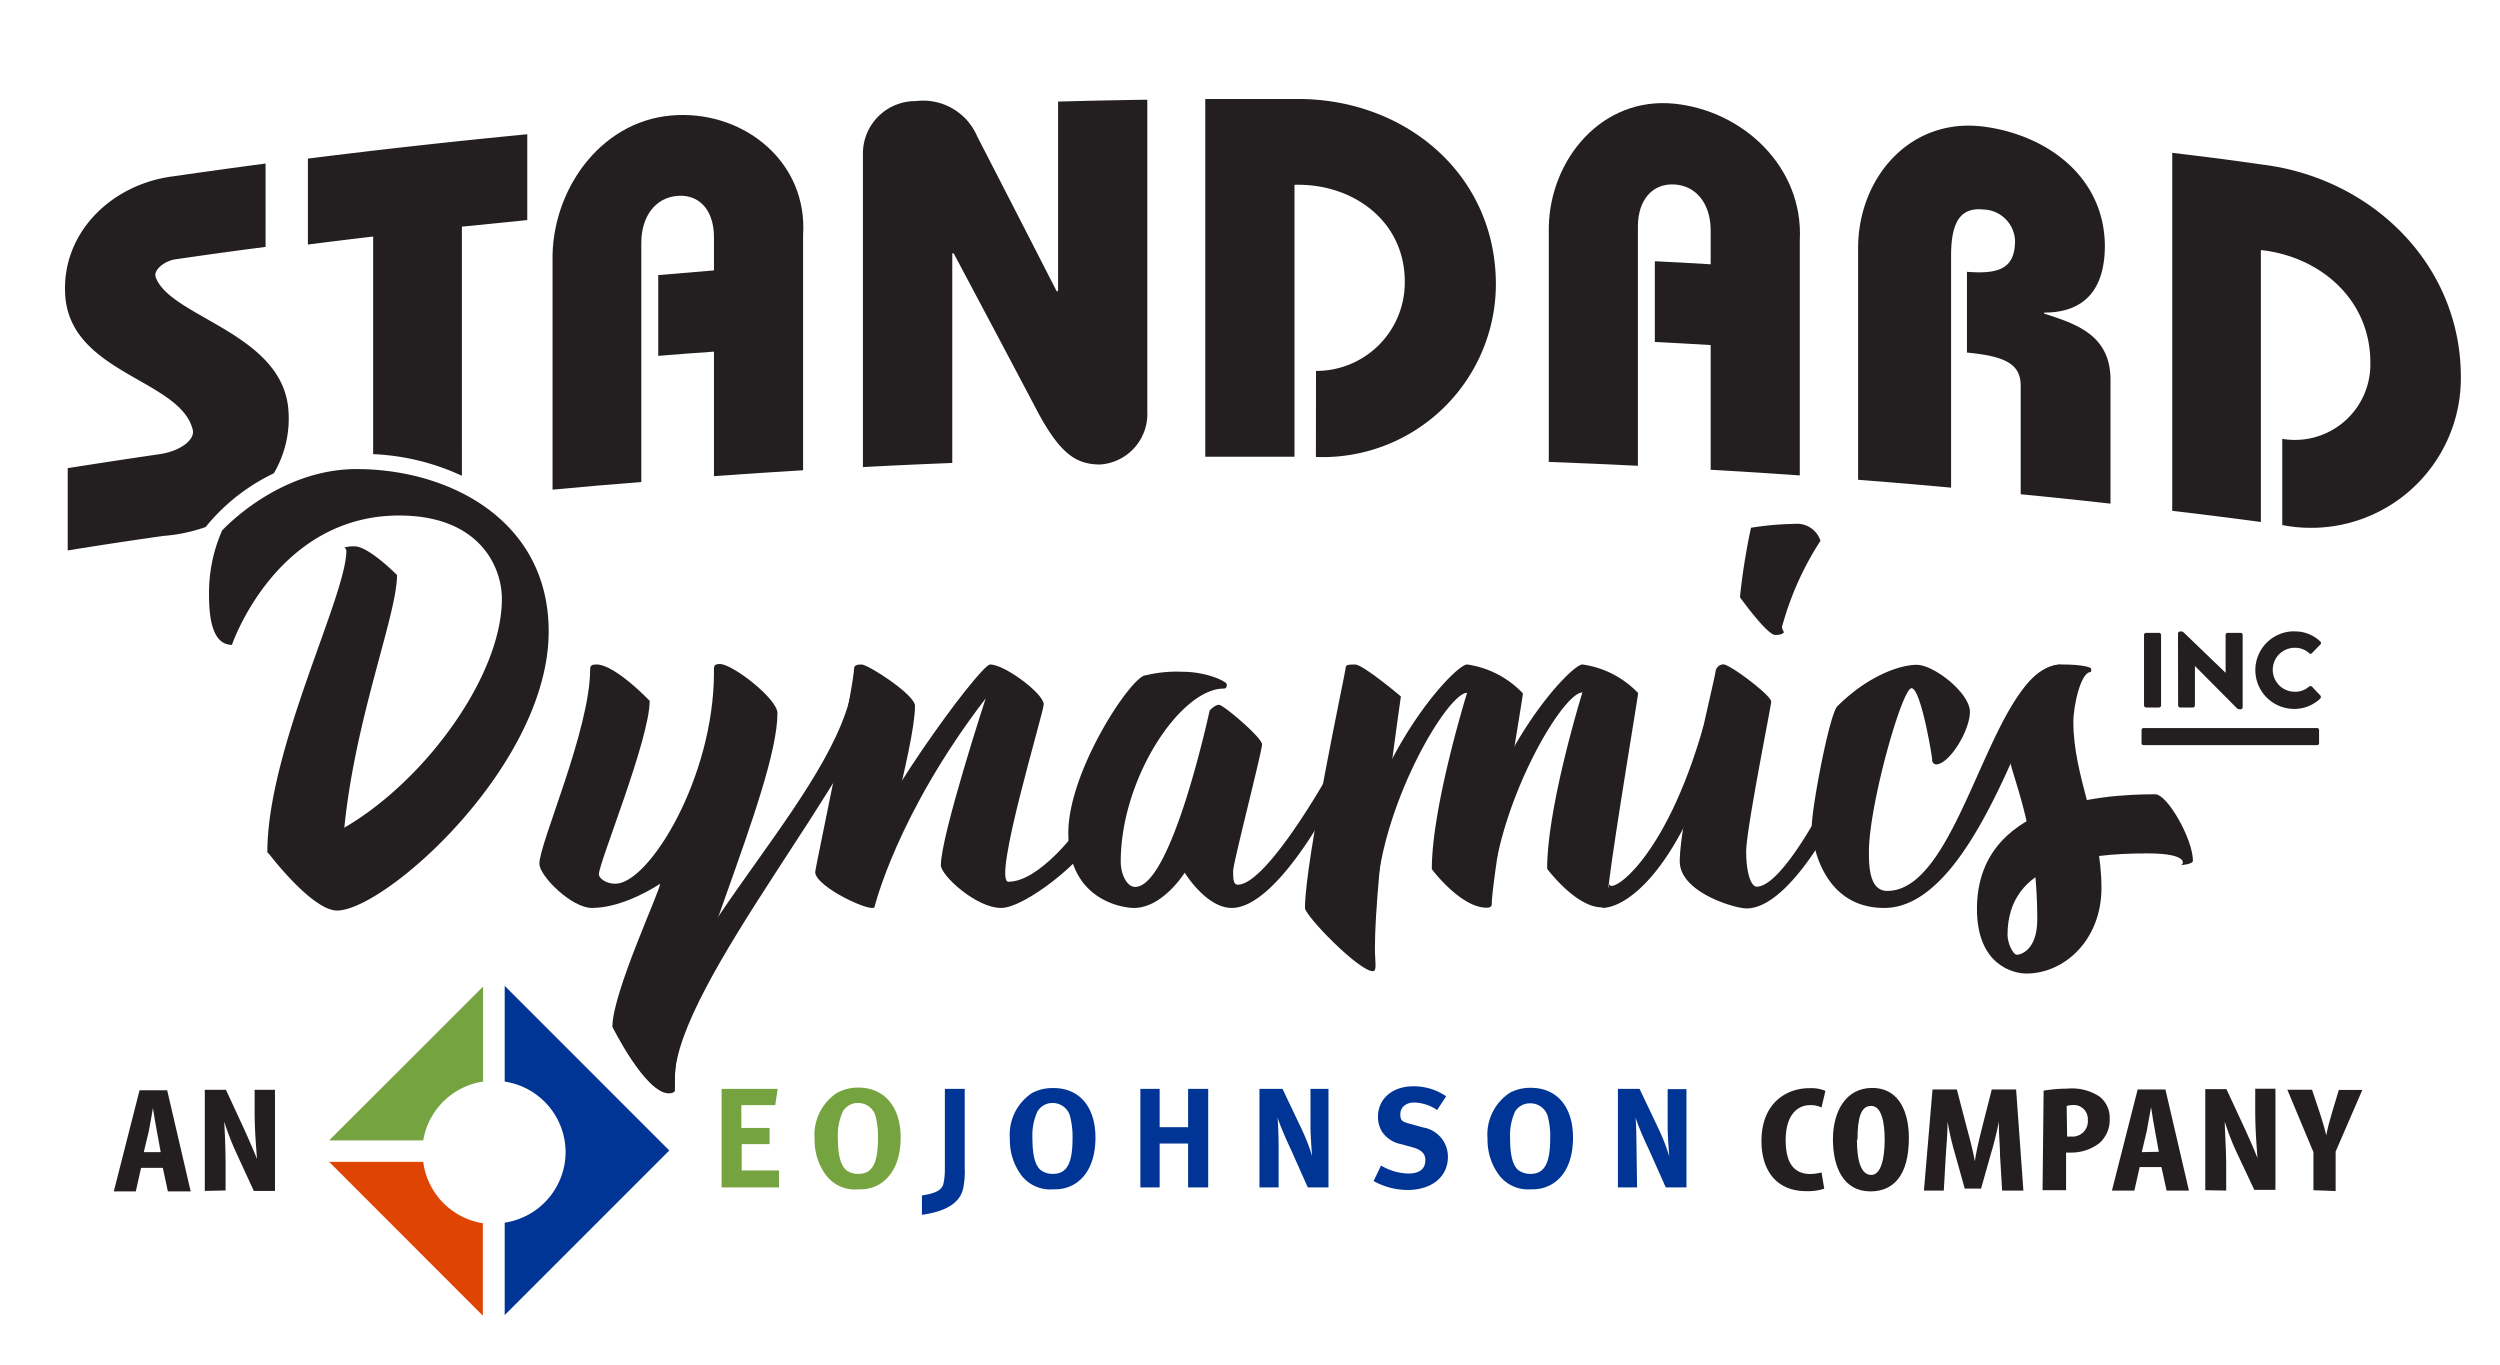 <svg id="Layer_1" data-name="Layer 1" xmlns="http://www.w3.org/2000/svg" viewBox="0 0 212.65 116.13"><defs><style>.cls-1{fill:#231f20;}.cls-2{fill:#75a340;}.cls-3{fill:#003595;}.cls-4{fill:#e04403;}</style></defs><path class="cls-1" d="M22.59,21c-3.05.4-4.58.61-7.62,1.05-1,.13-1.93.93-1.73,1.51C14.44,27,24.16,28.32,24.54,35a9.16,9.16,0,0,1-1.25,5.26,16.76,16.76,0,0,0-5.8,4.57,14,14,0,0,1-3.65.76c-3.24.47-4.85.71-8.08,1.23v-7c3.12-.49,4.69-.73,7.82-1.19,1.73-.25,3-1.2,2.82-2.05C15.39,32.25,5.88,31.8,5.54,25c-.27-5.27,4-9.34,9.17-10,3.15-.45,4.72-.67,7.88-1.09Z"/><path class="cls-1" d="M44.85,11.42v7.3l-5.56.56V40.47a19.88,19.88,0,0,0-7.55-1.84V20.12c-2.22.26-3.33.4-5.55.68V13.49Q35.5,12.32,44.85,11.42Z"/><path class="cls-1" d="M47,41.65v-20C47.14,15.77,51.4,10,57.64,9.79,63.42,9.56,68.71,13.84,68.31,20V40c-3,.18-4.55.28-7.58.5V29.91c-1.9.13-2.85.21-4.74.36V23.4L60.73,23V20.17c0-2.26-1.22-3.65-3.09-3.51s-3.09,1.72-3.09,4V41C51.52,41.24,50,41.37,47,41.65Z"/><path class="cls-1" d="M73.4,39.73V13a4.46,4.46,0,0,1,4.49-4.4,5,5,0,0,1,5.23,3q3.39,6.58,6.76,13.17H90V8.64c3-.08,4.56-.11,7.59-.16V35a4.31,4.31,0,0,1-4,4.51c-2,0-3.4-.83-5.41-4.64q-3.52-6.67-7.06-13.32H81V39.38C78,39.5,76.43,39.57,73.4,39.73Z"/><path class="cls-1" d="M111.94,31.55a7.52,7.52,0,0,0,7.55-7.47c.07-5.27-4.42-8.5-9.38-8.36V38.85c-3,0-4.55,0-7.59,0V8.42c3.09,0,4.64,0,7.72,0,9.18-.08,17,6.32,17,15.78a14.74,14.74,0,0,1-15.31,14.67Z"/><path class="cls-1" d="M131.74,39.29v-20c.12-5.75,4.52-11.09,10.68-10.47,5.83.59,11,5.38,10.67,11.62v20c-3-.21-4.55-.31-7.58-.48V29.35c-1.9-.11-2.85-.17-4.75-.26V22.22c1.9.09,2.85.15,4.75.26V19.61c0-2.26-1.22-3.82-3.09-3.92s-3.1,1.32-3.1,3.58V39.62C136.29,39.47,134.77,39.41,131.74,39.29Z"/><path class="cls-1" d="M158.05,40.81V21.11c0-6,4.46-11.23,10.83-10.32,5.37.76,10.1,4.32,10.16,10.09,0,3.74-1.73,5.71-5.17,5.71v.08c2.74.89,5.65,1.82,5.65,5.65V42.84c-3.06-.34-4.59-.5-7.64-.8V32.82c0-1.83-1.26-2.52-4.57-2.83V23.12c2.7.21,4.09-.26,4.09-2.65a2.77,2.77,0,0,0-2.7-2.65c-1.82-.18-2.74.87-2.74,3.92V41.48C162.8,41.19,161.22,41.06,158.05,40.81Z"/><path class="cls-1" d="M194.13,37.33a6.42,6.42,0,0,0,7.49-6.51c0-5.34-4.25-9-9.31-9.55V44.4c-3-.4-4.52-.59-7.54-.95V13c3.07.37,4.61.56,7.67,1,9.25,1.14,16.8,8.4,16.88,17.92a12.74,12.74,0,0,1-15.19,12.74Z"/><path class="cls-1" d="M73.28,56.52c.56,0,4.55,2.57,4.55,3.52,0,3.41-3.43,14.84-3.43,17.07,0,.68-5.06-1.65-5.06-2.94,0-.28,3.31-15.89,3.31-17.32C72.65,56.61,72.87,56.52,73.28,56.52Z"/><path class="cls-1" d="M84.22,56.52c-.88,0-10.87,13.69-10.87,16.9l1.05,3.69s1.89-7.86,9.44-17.7c0,0-3.81,11.67-3.81,14.19,0,.86,3,3.63,5.12,3.63s7.35-4.37,7.35-5.46l-1-1S88.36,75,85.78,75c-1.4,0,3-14.39,3-15.1C88.76,59,85.47,56.52,84.22,56.52Z"/><path class="cls-1" d="M90.87,70.85c0,5.75,4.67,6.38,5.58,6.38,2.46,0,4.32-3,4.32-3s1.83,3,4,3c3.69,0,8.16-8.46,8.16-8.46V66s-5.19,9.25-7.64,9.25c-.39,0-.4-.51-.4-1.17s2.46-10.18,2.46-10.76-3.29-3.37-3.66-3.37-.8.49-.8.49-3.21,15-6.33,15c-.74,0-1.23-1.14-1.23-2.14,0-7.12,5.1-14.73,8.76-14.73.24,0,.26-.17.26-.37s-1.61-1.06-3.79-1.06a11,11,0,0,0-3.09.3C96.32,57.37,90.87,65.53,90.87,70.85Z"/><path class="cls-1" d="M111,77.23c0,.66,4.58,5.38,5.78,5.38.37,0,.17-.86.17-1.92,0-6.4,2.21-21.45,2.21-21.45s-3.21-2.72-3.9-2.72-.8.06-.8.32S111,73.23,111,77.23Z"/><path class="cls-1" d="M124.8,56.52c-1.2,0-9.74,9.5-9.74,20.71h2c0-8.06,6-18.3,7.73-18.3,0,0-3,9.65-3,15,0,0,2.45,3.28,4.66,3.28.35,0,.44-.14.44-.32,0-2,2.65-17.6,2.65-17.91A8.13,8.13,0,0,0,124.8,56.52Z"/><path class="cls-1" d="M134.6,56.52c-1,0-7.69,7.24-9.36,16.54l2.08,0c1.42-7,5.8-14.16,7.28-14.16,0,0-3,9.65-3,15,0,0,2.44,3.28,4.65,3.28.35,0,.44-.14.44-.32,0-2,2.65-17.6,2.65-17.91A8.1,8.1,0,0,0,134.6,56.52Z"/><path class="cls-1" d="M145.93,57.07c0,.45-3.05,12.65-3.05,16.2,0,2.63,4.68,4,5.68,4,3.58,0,7.47-7.66,7.47-7.66l-1-1s-3.53,6.81-5.6,6.81c-.48,0-.9-1.14-.9-3s2.13-12.4,2.13-12.74c0-.53-3.5-3.17-4.08-3.17A.7.7,0,0,0,145.93,57.07Z"/><path class="cls-1" d="M136.28,77.23c1.79,0,6.22-2.51,9.95-14.34l-1.33-1.13c-3.3,11.6-8,14.36-8,13.43Z"/><path class="cls-1" d="M148.94,44.89A53.89,53.89,0,0,0,148,50.8s2.3,3.21,3,3.21.74-.25.74-.25a1.18,1.18,0,0,1-.17-.41A25.9,25.9,0,0,1,154.85,46a2.09,2.09,0,0,0-2.18-1.44A25.92,25.92,0,0,0,148.94,44.89Z"/><path class="cls-1" d="M154.11,70.29c0,1.6,1,6.94,6.16,6.94,8.27,0,13-20.71,15.1-20.71-6,0-8.39,19.26-14.84,19.26-1.52,0-1.56-2.09-1.56-3.31,0-4,2.82-13.93,3.62-13.93s1.76,5.8,1.76,6.07a.37.37,0,0,0,.33.41c1.12,0,2.88-2.87,2.88-4.47s-3.05-4-4.53-4-4.22,1-6.74,3.52C155.61,60.73,154.11,68.72,154.11,70.29Z"/><path class="cls-1" d="M176.36,61.42c0-1.44.65-4.25,1.45-4.25.1,0,.06-.22.06-.3s-.58-.35-2.5-.35-4.61,2.39-4.61,7c0,2,2.53,6.14,2.53,14.69,0,2.59-1.39,3-1.73,3s-.8-1-.8-1.68c0-6.12,6.46-6.94,11.91-6.94,3.65,0,3.06,1,2.81,1,0,0,1.05-.06,1.05-.38,0-1.81-2.16-5.65-3.21-5.65-4.86,0-15.16.84-15.16,9.75,0,4.83,3.15,5.5,4.2,5.5,3.26,0,6.39-2.88,6.39-7.27C178.75,70.25,176.36,66.06,176.36,61.42Z"/><path class="cls-1" d="M33.77,48.91c0,3.9-4.71,14.86-4.71,25.88,0,2.3-6.32-2.29-6.32-2.29,0-8.77,6.72-21.81,6.72-25.64a.36.36,0,0,0-.17-.29,3.11,3.11,0,0,1,.87-.1C31.36,46.47,33.77,48.91,33.77,48.91Z"/><path class="cls-1" d="M182.37,54a.18.18,0,0,1,.18-.17h1.1a.18.18,0,0,1,.17.17V60a.18.18,0,0,1-.17.18h-1.1a.19.19,0,0,1-.18-.18Z"/><path class="cls-1" d="M185.26,53.88a.18.18,0,0,1,.17-.17h.14c.09,0,.15.07.23.14l3.51,3.38h0V54a.18.18,0,0,1,.18-.17h1.09a.18.18,0,0,1,.18.17v6.16a.17.17,0,0,1-.18.17h-.09a.32.32,0,0,1-.23-.1l-3.56-3.58h0V60a.18.18,0,0,1-.17.18h-1.09a.18.18,0,0,1-.17-.18Z"/><path class="cls-1" d="M195.15,53.71a3.07,3.07,0,0,1,2.22.86.17.17,0,0,1,0,.25l-.72.74a.15.15,0,0,1-.23,0,1.77,1.77,0,0,0-1.23-.46,1.87,1.87,0,0,0,0,3.74,1.76,1.76,0,0,0,1.22-.44.19.19,0,0,1,.24,0l.72.76a.2.2,0,0,1,0,.25,3.18,3.18,0,0,1-2.23.89,3.3,3.3,0,1,1,0-6.6Z"/><path class="cls-1" d="M197.12,61.93a.17.17,0,0,1,.14.18V63.2a.17.17,0,0,1-.14.18H182.3a.17.17,0,0,1-.14-.18V62.11a.17.17,0,0,1,.14-.18Z"/><path class="cls-1" d="M72.65,56.85C72.65,66.36,56,80.38,56,89.7c0,0,1.4,3.84,1.4,2,0-7.85,16.87-27.29,16.87-32.61Z"/><path class="cls-1" d="M17.78,50.61c0,1.79.23,4.24,1.95,4.24,0,0,3.73-11,14.22-11,6.79,0,8.74,4.31,8.74,7.09,0,8.64-11.43,21.51-19.95,21.51,0,0,3.76,5,5.93,5,4.08,0,18-12.34,18-23.74,0-9.48-8.48-13.81-16.34-13.81-6.71,0-11.44,5.23-11.44,5.23A13.14,13.14,0,0,0,17.78,50.61Z"/><path class="cls-1" d="M56.15,75.17s-3,2.06-5.81,2.06c-1.71,0-4.46-2.71-4.46-3.77,0-1.75,4.32-11.39,4.32-16.56,0-.32.2-.38.54-.38,1.58,0,4.52,3.09,4.52,3.09,0,3.29-4.32,13.76-4.32,14.76,0,.32.57.8,1.4.8,2.86,0,8.39-9,8.39-18,0-.46-.06-.69.51-.69,1.06,0,4.89,2.95,4.89,4.18,0,6.38-8.72,24.46-8.72,31v1.08s0,.26-.52.26c-2,0-4.8-5.66-4.8-5.66C52.09,84.44,56.15,75.78,56.15,75.17Z"/><path class="cls-2" d="M61.38,92.62h4.77L65.94,94H63.06v1.94h2.4v1.38H63.09v2.24h3.17V101H61.38Z"/><path class="cls-2" d="M73,92.51c2.23,0,3.61,1.63,3.61,4.26,0,1.9-.67,3.31-1.87,4a3.19,3.19,0,0,1-1.68.39A3.09,3.09,0,0,1,70.29,100a5,5,0,0,1-1-3.11,4.28,4.28,0,0,1,1.89-3.92A3.7,3.7,0,0,1,73,92.51Zm0,1.31a1.46,1.46,0,0,0-1.31.73,4.91,4.91,0,0,0-.42,2.3c0,1.44.26,2.34.75,2.71a1.67,1.67,0,0,0,1,.29c1.17,0,1.66-.89,1.66-3a6.9,6.9,0,0,0-.21-1.94A1.53,1.53,0,0,0,72.94,93.82Z"/><path class="cls-3" d="M82.06,92.62v6.76a7.06,7.06,0,0,1-.12,1.64c-.29,1.56-2,2.1-3.52,2.31l0-1.64c1.06-.18,1.72-.4,1.84-1.06a5.8,5.8,0,0,0,.11-1.07V92.62Z"/><path class="cls-3" d="M93.18,96.77c0,1.9-.66,3.32-1.87,4a3.19,3.19,0,0,1-1.68.39A3.09,3.09,0,0,1,86.9,100a5,5,0,0,1-1-3.11,4.24,4.24,0,0,1,1.89-3.92,3.7,3.7,0,0,1,1.74-.42C91.8,92.51,93.18,94.14,93.18,96.77Zm-4.94-2.22a4.91,4.91,0,0,0-.42,2.3c0,1.44.24,2.35.75,2.71a1.67,1.67,0,0,0,1,.29c1.17,0,1.66-.89,1.66-3A6.9,6.9,0,0,0,91,94.88a1.53,1.53,0,0,0-1.47-1.06A1.48,1.48,0,0,0,88.24,94.55Z"/><path class="cls-3" d="M98.64,92.62v3.26h2.42V92.62h1.71V101h-1.71V97.27H98.64V101H97V92.62Z"/><path class="cls-3" d="M109.09,92.62l1.6,3.36a16.65,16.65,0,0,1,.92,2.37c-.06-.65-.12-1.72-.14-2.3l0-3.43H113V101h-1.76l-1.43-3.21c-.47-1-1-2.23-1.14-2.75.06.69.08,1.68.09,2.37l0,3.59h-1.63V92.62Z"/><path class="cls-3" d="M122.24,94.42a3.61,3.61,0,0,0-1.95-.64c-.69,0-1.18.4-1.18,1s.23.65.93.84l1,.28a2.52,2.52,0,0,1,2.12,2.5c0,1.7-1.37,2.82-3.46,2.82a6,6,0,0,1-2.86-.76l.63-1.32a4.75,4.75,0,0,0,2.3.68c1,0,1.47-.4,1.47-1.15,0-.54-.35-.88-1.09-1.08l-.93-.26a2.52,2.52,0,0,1-1.66-1.06,2.39,2.39,0,0,1-.35-1.28c0-1.53,1.23-2.59,3-2.59a4.88,4.88,0,0,1,2.8.85Z"/><path class="cls-3" d="M133.8,96.77c0,1.9-.65,3.32-1.87,4a3.19,3.19,0,0,1-1.68.39,3.09,3.09,0,0,1-2.72-1.18,5,5,0,0,1-1-3.11,4.25,4.25,0,0,1,1.9-3.92,3.66,3.66,0,0,1,1.73-.42C132.43,92.51,133.8,94.14,133.8,96.77Zm-4.93-2.22a4.91,4.91,0,0,0-.42,2.3c0,1.44.24,2.35.74,2.71a1.71,1.71,0,0,0,1,.29c1.17,0,1.67-.89,1.67-3a6.49,6.49,0,0,0-.22-1.94,1.52,1.52,0,0,0-1.47-1.06A1.46,1.46,0,0,0,128.87,94.55Z"/><path class="cls-3" d="M139.46,92.62,141.07,96a16.65,16.65,0,0,1,.92,2.37c-.06-.65-.12-1.72-.14-2.3l0-3.43h1.6V101h-1.76l-1.43-3.21c-.48-1-1-2.23-1.14-2.75.06.69.07,1.68.08,2.37l.05,3.59h-1.63V92.62Z"/><path class="cls-4" d="M36,98.83H28l13.07,13.08v-7.86A6.08,6.08,0,0,1,36,98.83Z"/><path class="cls-3" d="M48.11,98a6.09,6.09,0,0,1-5.18,6v7.86l14-14-14-14V92A6.09,6.09,0,0,1,48.11,98Z"/><path class="cls-2" d="M41.09,92V83.92L28,97h8A6.07,6.07,0,0,1,41.09,92Z"/><path class="cls-1" d="M155.17,101.11a4.47,4.47,0,0,1-1.53.21c-2.58,0-3.81-1.82-3.81-4.25,0-3.24,2.11-4.51,4.08-4.51a3.13,3.13,0,0,1,1.36.23l-.33,1.41A2.22,2.22,0,0,0,154,94c-1.11,0-2.11.82-2.11,3s.91,2.86,2.11,2.86a4.18,4.18,0,0,0,.94-.13Z"/><path class="cls-1" d="M162.37,96.79c0,3.24-1.35,4.55-3.27,4.55-2.3,0-3.19-2.07-3.19-4.43s1.09-4.37,3.33-4.37C161.68,92.54,162.37,94.82,162.37,96.79Zm-4.42.15c0,2,.43,3,1.22,3s1.14-1.28,1.14-3c0-1.5-.27-2.87-1.15-2.87S158,95.09,158,96.94Z"/><path class="cls-1" d="M170.12,98.23c0-.82-.12-1.93-.09-2.85h0c-.18.92-.45,2-.65,2.64l-.87,3.08h-1.39l-.84-3a24.36,24.36,0,0,1-.62-2.7h0c0,.94-.09,2-.15,2.87l-.17,3h-1.69l.73-8.6h2.07l.81,3.11c.29,1.09.54,2,.72,3h0c.15-1,.38-1.92.65-3l.79-3.11h2.07l.62,8.6H170.3Z"/><path class="cls-1" d="M173.83,92.77a12.1,12.1,0,0,1,2-.17,4.28,4.28,0,0,1,2.75.67,2.28,2.28,0,0,1,.87,1.88,2.63,2.63,0,0,1-.86,2.07,3.92,3.92,0,0,1-2.46.82h-.39v3.2h-2Zm2,3.9a1.06,1.06,0,0,0,.32,0,1.3,1.3,0,0,0,1.44-1.41A1.19,1.19,0,0,0,176.27,94a1.68,1.68,0,0,0-.48.07Z"/><path class="cls-1" d="M182,99.27l-.45,2h-1.91l2.19-8.6h2.36l2,8.6h-1.9l-.44-2Zm1.63-1.3-.33-1.8c-.1-.52-.24-1.37-.33-2h0c-.11.58-.26,1.47-.36,2L182.18,98Z"/><path class="cls-1" d="M187.58,101.24v-8.6h1.8L190.94,96c.3.66.8,1.77,1.08,2.51h0c-.06-.9-.19-2.4-.19-4v-1.9h1.72v8.6h-1.8L190.24,98a20.8,20.8,0,0,1-1-2.59h0c0,.87.12,2.2.12,3.92v1.94Z"/><path class="cls-1" d="M196.78,101.24V98l-2.22-5.31h2.1l.69,2.06c.18.54.37,1.18.52,1.82h0c.12-.63.29-1.25.47-1.86l.6-2h2l-2.27,5.24v3.36Z"/><path class="cls-1" d="M12,99.34l-.45,2H9.68l2.19-8.6h2.35l2,8.6H14.28l-.43-2ZM13.67,98l-.33-1.8c-.11-.53-.24-1.38-.33-1.95h0c-.1.57-.25,1.46-.36,2L12.23,98Z"/><path class="cls-1" d="M17.42,101.3V92.7h1.8l1.56,3.37c.3.67.79,1.77,1.08,2.51h0c-.06-.9-.2-2.39-.2-4V92.7h1.73v8.6h-1.8L20.07,98a24,24,0,0,1-1-2.59h0c.05.86.12,2.19.12,3.91v1.94Z"/></svg>